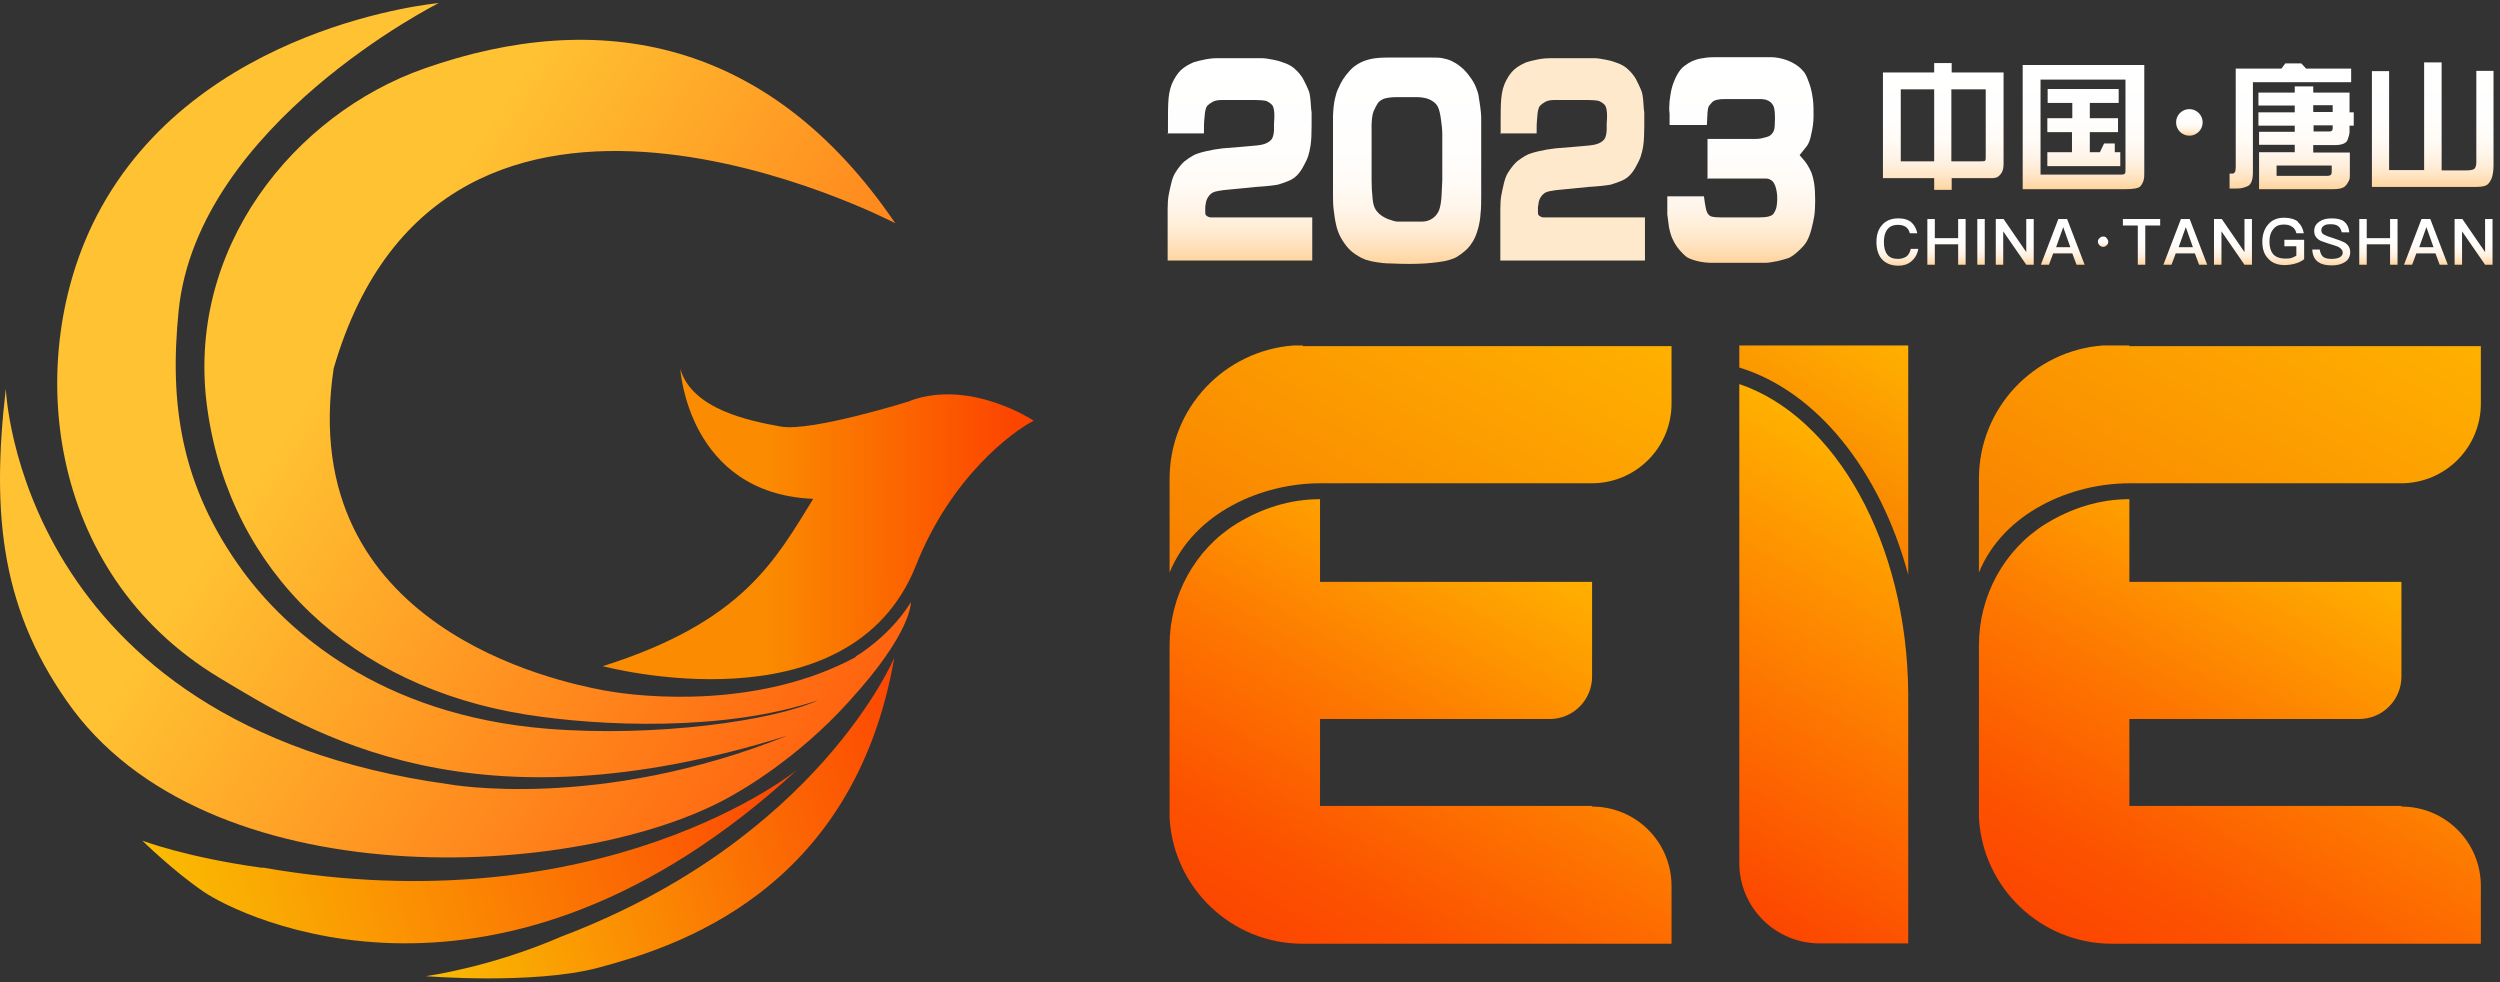 <svg width="140" height="55" viewBox="0 0 140 55" fill="none" xmlns="http://www.w3.org/2000/svg">
<rect x="0" y="0" width="140" height="55" fill="#333333" stroke="none"/>
<g id="Group">
<g id="Group_2">
<g id="Group_3">
<g id="Group_4">
<path id="Vector" d="M65.406 7.544V6.872C65.406 6.328 65.406 5.874 65.442 5.492C65.478 5.111 65.569 4.766 65.733 4.475C65.896 4.167 66.078 3.949 66.278 3.804C66.477 3.658 66.659 3.567 66.822 3.495C66.986 3.44 67.204 3.386 67.476 3.331C67.748 3.277 67.966 3.259 68.166 3.259H70.654C70.835 3.259 71.053 3.295 71.326 3.35C71.598 3.404 71.816 3.477 71.997 3.549C72.179 3.622 72.342 3.713 72.469 3.822C72.597 3.931 72.724 4.058 72.814 4.185C72.923 4.312 73.014 4.475 73.105 4.675C73.196 4.875 73.268 5.02 73.305 5.129C73.341 5.238 73.377 5.438 73.395 5.71C73.414 6.001 73.432 6.2 73.45 6.309C73.45 6.418 73.45 6.673 73.45 7.036C73.45 7.508 73.432 7.871 73.395 8.125C73.359 8.379 73.305 8.597 73.25 8.761C73.196 8.924 73.105 9.106 73.014 9.269C72.923 9.451 72.814 9.614 72.687 9.759C72.56 9.905 72.397 10.032 72.179 10.123C71.961 10.213 71.761 10.286 71.561 10.341C71.362 10.377 70.962 10.431 70.327 10.468L68.493 10.649C68.239 10.685 68.039 10.722 67.93 10.776C67.821 10.831 67.73 10.921 67.657 11.03C67.585 11.139 67.549 11.248 67.53 11.357C67.512 11.466 67.494 11.539 67.494 11.612C67.494 11.684 67.494 11.739 67.494 11.811C67.494 11.938 67.494 12.011 67.53 12.047C67.567 12.084 67.603 12.12 67.657 12.138C67.712 12.156 67.748 12.175 67.785 12.175C67.821 12.175 67.948 12.175 68.166 12.175H73.486V14.589H65.388V11.72C65.388 11.412 65.406 11.139 65.442 10.94C65.478 10.74 65.533 10.504 65.588 10.268C65.642 10.05 65.715 9.814 65.842 9.632C66.005 9.378 66.168 9.178 66.332 9.033C66.495 8.906 66.659 8.797 66.822 8.706C66.986 8.615 67.222 8.543 67.53 8.47C67.839 8.398 68.148 8.343 68.475 8.307L69.6 8.216L70.2 8.162C70.472 8.143 70.69 8.107 70.835 8.053C70.981 7.998 71.108 7.925 71.198 7.816C71.289 7.708 71.326 7.526 71.344 7.308V6.909C71.398 6.346 71.344 6.001 71.235 5.874C71.108 5.746 70.981 5.674 70.853 5.638C70.726 5.619 70.545 5.601 70.327 5.601H68.402C68.184 5.601 68.021 5.638 67.894 5.71C67.766 5.783 67.676 5.855 67.603 5.928C67.53 6.019 67.476 6.219 67.458 6.527C67.421 6.854 67.421 7.072 67.421 7.217V7.471H65.388L65.406 7.544Z" fill="url(#paint0_linear_29_1600)"/>
<path id="Vector_2" d="M74.648 6.473C74.666 6.073 74.703 5.746 74.757 5.529C74.812 5.292 74.866 5.093 74.957 4.929C75.03 4.748 75.121 4.584 75.211 4.439C75.302 4.294 75.429 4.13 75.593 3.949C75.756 3.767 75.938 3.64 76.137 3.531C76.337 3.422 76.555 3.35 76.809 3.295C77.063 3.241 77.408 3.222 77.862 3.222H80.059C80.404 3.222 80.677 3.222 80.859 3.277C81.04 3.313 81.222 3.368 81.403 3.477C81.585 3.567 81.73 3.676 81.875 3.803C82.021 3.931 82.166 4.094 82.311 4.294C82.475 4.512 82.584 4.711 82.656 4.893C82.729 5.075 82.783 5.238 82.801 5.365C82.82 5.492 82.856 5.692 82.892 5.964C82.928 6.237 82.947 6.436 82.947 6.564V11.012C82.947 11.357 82.947 11.666 82.91 11.975C82.892 12.283 82.838 12.574 82.765 12.828C82.692 13.082 82.602 13.318 82.493 13.5C82.384 13.681 82.275 13.827 82.184 13.918C82.093 14.008 81.966 14.117 81.821 14.226C81.676 14.335 81.53 14.426 81.385 14.48C81.24 14.535 81.076 14.589 80.877 14.626C80.677 14.662 80.332 14.716 79.805 14.753C79.279 14.789 78.643 14.789 77.862 14.753C77.554 14.753 77.281 14.716 77.063 14.68C76.846 14.644 76.664 14.608 76.501 14.553C76.355 14.499 76.192 14.426 76.028 14.317C75.865 14.226 75.701 14.099 75.574 13.972C75.447 13.845 75.302 13.663 75.157 13.427C75.011 13.191 74.903 12.937 74.83 12.628C74.757 12.32 74.721 12.029 74.685 11.739C74.648 11.448 74.648 11.158 74.648 10.885V6.473ZM76.809 10.068C76.809 10.431 76.827 10.776 76.864 11.103C76.882 11.43 76.973 11.684 77.118 11.848C77.263 12.029 77.463 12.156 77.717 12.265C77.971 12.356 78.153 12.411 78.262 12.411H79.606C79.842 12.411 80.041 12.356 80.223 12.229C80.386 12.12 80.513 11.957 80.586 11.775C80.659 11.593 80.713 11.285 80.731 10.885C80.749 10.486 80.768 10.213 80.768 10.104V7.526C80.768 7.235 80.731 6.927 80.677 6.564C80.622 6.219 80.55 5.982 80.441 5.855C80.35 5.746 80.205 5.637 80.041 5.565C79.878 5.492 79.624 5.438 79.315 5.438H78.28C77.917 5.438 77.663 5.474 77.499 5.529C77.336 5.601 77.227 5.674 77.154 5.783C77.082 5.892 77.009 6.037 76.918 6.237C76.846 6.418 76.791 6.8 76.809 7.344V10.068Z" fill="url(#paint1_linear_29_1600)"/>
<path id="Vector_3" d="M84.036 7.544V6.872C84.036 6.328 84.036 5.874 84.073 5.492C84.109 5.111 84.2 4.766 84.363 4.475C84.526 4.167 84.708 3.949 84.908 3.804C85.108 3.658 85.289 3.567 85.453 3.495C85.616 3.44 85.834 3.386 86.106 3.331C86.379 3.277 86.597 3.259 86.796 3.259H89.284C89.466 3.259 89.683 3.295 89.956 3.35C90.228 3.404 90.446 3.477 90.628 3.549C90.809 3.622 90.973 3.713 91.1 3.822C91.227 3.931 91.354 4.058 91.445 4.185C91.554 4.312 91.644 4.475 91.735 4.675C91.826 4.875 91.899 5.02 91.935 5.129C91.971 5.238 92.008 5.438 92.026 5.71C92.044 6.001 92.062 6.2 92.08 6.309C92.08 6.418 92.08 6.673 92.08 7.036C92.08 7.508 92.062 7.871 92.026 8.125C91.99 8.379 91.935 8.597 91.881 8.761C91.826 8.924 91.735 9.106 91.644 9.269C91.554 9.451 91.445 9.614 91.318 9.759C91.191 9.905 91.027 10.032 90.809 10.123C90.591 10.213 90.392 10.286 90.192 10.341C89.992 10.377 89.593 10.431 88.957 10.468L87.123 10.649C86.869 10.685 86.669 10.722 86.56 10.776C86.451 10.831 86.361 10.921 86.288 11.03C86.215 11.139 86.179 11.248 86.161 11.357C86.161 11.466 86.124 11.539 86.124 11.612C86.124 11.684 86.124 11.739 86.124 11.811C86.124 11.938 86.124 12.011 86.161 12.047C86.197 12.084 86.233 12.12 86.288 12.138C86.342 12.156 86.379 12.175 86.415 12.175C86.451 12.175 86.578 12.175 86.796 12.175H92.117V14.589H84.018V11.72C84.018 11.412 84.036 11.139 84.073 10.94C84.109 10.74 84.163 10.504 84.218 10.268C84.272 10.05 84.345 9.814 84.472 9.632C84.635 9.378 84.799 9.178 84.962 9.033C85.126 8.906 85.289 8.797 85.453 8.706C85.616 8.615 85.852 8.543 86.161 8.47C86.469 8.398 86.778 8.343 87.105 8.307L88.231 8.216L88.83 8.162C89.102 8.143 89.32 8.107 89.466 8.053C89.611 7.998 89.738 7.925 89.829 7.816C89.919 7.708 89.956 7.526 89.974 7.308V6.909C90.028 6.346 89.974 6.001 89.865 5.874C89.738 5.746 89.611 5.674 89.484 5.638C89.357 5.619 89.175 5.601 88.957 5.601H87.032C86.814 5.601 86.651 5.638 86.524 5.71C86.397 5.783 86.306 5.855 86.233 5.928C86.161 6.019 86.106 6.219 86.088 6.527C86.052 6.854 86.052 7.072 86.052 7.217V7.471H84.018L84.036 7.544Z" fill="url(#paint2_linear_29_1600)"/>
<path id="Vector_4" d="M95.621 10.032V7.78H98.363C98.472 7.78 98.617 7.762 98.799 7.708C98.98 7.671 99.107 7.617 99.18 7.544C99.253 7.472 99.307 7.399 99.344 7.29C99.38 7.181 99.398 6.963 99.398 6.654C99.398 6.328 99.38 6.11 99.325 5.964C99.253 5.801 99.144 5.692 99.017 5.638C98.889 5.565 98.726 5.547 98.526 5.547H96.602C96.238 5.547 96.02 5.601 95.912 5.692C95.803 5.801 95.748 5.874 95.694 5.946C95.657 6.019 95.639 6.128 95.621 6.291L95.585 6.999H93.497V6.364C93.46 6.146 93.478 5.91 93.497 5.656C93.533 5.365 93.569 5.111 93.642 4.857C93.715 4.621 93.805 4.385 93.932 4.167C94.059 3.949 94.187 3.785 94.35 3.676C94.495 3.568 94.641 3.477 94.768 3.422C94.895 3.368 95.04 3.313 95.24 3.277C95.421 3.241 95.675 3.204 95.984 3.204H99.216C99.398 3.204 99.634 3.241 99.888 3.313C100.142 3.386 100.379 3.495 100.596 3.64C100.814 3.785 100.96 3.949 101.069 4.094C101.159 4.239 101.25 4.457 101.341 4.73C101.432 5.002 101.486 5.274 101.522 5.565C101.559 5.837 101.559 6.164 101.559 6.509C101.559 6.854 101.504 7.199 101.432 7.508C101.377 7.817 101.286 8.034 101.196 8.162L100.778 8.688C100.978 8.906 101.123 9.088 101.214 9.233C101.305 9.378 101.377 9.523 101.45 9.687C101.504 9.85 101.559 10.05 101.595 10.286C101.631 10.522 101.65 10.831 101.65 11.248C101.65 11.612 101.631 11.902 101.595 12.12C101.559 12.338 101.504 12.592 101.432 12.864C101.359 13.137 101.268 13.355 101.177 13.518C101.087 13.682 100.923 13.863 100.705 14.063C100.487 14.263 100.324 14.372 100.179 14.444C100.034 14.499 99.816 14.553 99.525 14.626C99.234 14.68 99.017 14.717 98.908 14.717H95.839C95.567 14.717 95.276 14.68 95.004 14.608C94.713 14.535 94.513 14.444 94.404 14.354C94.296 14.263 94.187 14.154 94.078 14.027C93.969 13.899 93.896 13.809 93.842 13.718C93.787 13.645 93.733 13.518 93.66 13.373C93.587 13.228 93.551 13.082 93.515 12.955C93.478 12.81 93.442 12.647 93.424 12.429C93.388 12.211 93.388 12.084 93.369 12.011C93.369 11.938 93.369 11.775 93.369 11.521V10.994H95.421C95.458 11.285 95.494 11.521 95.53 11.684C95.567 11.848 95.621 11.957 95.675 12.011C95.73 12.084 95.803 12.12 95.893 12.138C95.966 12.156 96.129 12.175 96.384 12.175H98.508C98.962 12.175 99.234 12.102 99.325 11.957C99.416 11.811 99.471 11.684 99.489 11.557C99.507 11.43 99.525 11.321 99.525 11.176C99.525 11.03 99.525 10.885 99.489 10.704C99.452 10.468 99.38 10.304 99.289 10.177C99.18 10.068 99.053 9.996 98.889 9.996H95.657L95.621 10.032Z" fill="url(#paint3_linear_29_1600)"/>
</g>
<g id="Group_5">
<path id="Vector_5" d="M105.445 4.058H108.314V3.531H109.294V4.058H112.2V9.215C112.2 9.342 112.181 9.451 112.145 9.56C112.109 9.669 112.036 9.76 111.945 9.85C111.855 9.941 111.709 9.977 111.546 9.977H109.294V10.631H108.314V9.977H105.445V4.04V4.058ZM106.443 9.033H108.314V5.002H106.443V9.033ZM109.294 9.033H110.91C111.056 9.033 111.146 9.033 111.165 8.997C111.201 8.961 111.201 8.906 111.201 8.797V5.002H109.276V9.033H109.294Z" fill="url(#paint4_linear_29_1600)"/>
<path id="Vector_6" d="M113.253 3.64H120.08V9.687C120.08 9.832 120.08 9.959 120.044 10.086C120.008 10.213 119.953 10.322 119.862 10.431C119.771 10.54 119.481 10.595 118.991 10.595H113.271V3.64H113.253ZM114.27 9.778H118.791C118.9 9.778 118.954 9.759 118.991 9.723C119.027 9.687 119.027 9.614 119.027 9.505V4.457H114.27V9.778ZM114.669 6.618H116.049V5.765H114.669V4.984H118.646V5.765H117.03V6.618H118.609V7.399H117.03V8.525H117.593L117.829 8.034H118.428V8.525H118.736V9.305H114.651V8.525H116.031V7.399H114.651V6.618H114.669Z" fill="url(#paint5_linear_29_1600)"/>
<path id="Vector_7" d="M124.874 9.723H125.037C125.037 9.723 125.11 9.705 125.146 9.65C125.183 9.596 125.201 9.505 125.201 9.378V3.84H127.761L127.979 3.549H128.869L129.141 3.84H131.665V4.602H126.163V9.632C126.163 10.068 126.072 10.341 125.854 10.431C125.655 10.522 125.455 10.558 125.273 10.558H124.856V9.705L124.874 9.723ZM129.541 4.839V5.184H131.574V6.291H131.81V7.036H131.574V7.381C131.574 7.49 131.538 7.635 131.465 7.835C131.393 8.016 131.157 8.125 130.757 8.125H129.541V8.543H131.592V9.796C131.592 9.905 131.592 10.032 131.538 10.123C131.483 10.213 131.429 10.341 131.32 10.431C131.211 10.54 130.993 10.595 130.666 10.595H126.508V8.525H128.506V8.107H126.508V7.381H128.506V7.036H126.472V6.291H128.506V5.91H126.472V5.184H128.506V4.839H129.541ZM130.576 9.269H127.489V9.85H130.321C130.503 9.85 130.576 9.778 130.576 9.632V9.269ZM130.63 5.892H129.541V6.273H130.63V5.892ZM130.63 7.018H129.559V7.363H130.412C130.412 7.363 130.539 7.363 130.576 7.326C130.612 7.308 130.63 7.254 130.63 7.181V7.018Z" fill="url(#paint6_linear_29_1600)"/>
<path id="Vector_8" d="M135.769 3.495H136.731V9.542H138.111C138.366 9.542 138.529 9.505 138.583 9.433C138.638 9.36 138.674 9.251 138.674 9.106V3.967H139.637V9.306C139.637 9.469 139.618 9.651 139.582 9.814C139.546 9.977 139.473 10.141 139.364 10.268C139.255 10.413 139.019 10.468 138.674 10.468H132.827V3.985H133.79V9.523H135.751V3.477L135.769 3.495Z" fill="url(#paint7_linear_29_1600)"/>
</g>
<g id="Group_6">
<path id="Vector_9" d="M107.024 12.447C107.206 12.592 107.315 12.81 107.369 13.064H106.952C106.915 12.901 106.825 12.774 106.716 12.701C106.607 12.629 106.462 12.592 106.28 12.592C106.008 12.592 105.808 12.683 105.681 12.864C105.554 13.028 105.499 13.264 105.499 13.555C105.499 13.845 105.554 14.081 105.681 14.245C105.808 14.426 106.026 14.499 106.298 14.499C106.48 14.499 106.625 14.444 106.752 14.372C106.879 14.281 106.952 14.136 107.006 13.936H107.424C107.369 14.245 107.242 14.463 107.024 14.644C106.825 14.807 106.589 14.88 106.316 14.88C105.88 14.88 105.572 14.735 105.354 14.481C105.172 14.245 105.081 13.936 105.081 13.555C105.081 13.173 105.172 12.864 105.372 12.629C105.59 12.356 105.899 12.229 106.316 12.229C106.625 12.229 106.861 12.302 107.061 12.465L107.024 12.447Z" fill="url(#paint8_linear_29_1600)"/>
<path id="Vector_10" d="M108.35 12.265V13.336H109.657V12.265H110.075V14.825H109.657V13.681H108.35V14.825H107.932V12.265H108.35Z" fill="url(#paint9_linear_29_1600)"/>
<path id="Vector_11" d="M111.146 12.265V14.825H110.729V12.265H111.146Z" fill="url(#paint10_linear_29_1600)"/>
<path id="Vector_12" d="M112.2 12.265L113.471 14.117V12.265H113.888V14.825H113.471L112.181 12.955V14.825H111.764V12.265H112.181H112.2Z" fill="url(#paint11_linear_29_1600)"/>
<path id="Vector_13" d="M115.758 12.265L116.739 14.825H116.285L116.049 14.19H114.978L114.742 14.825H114.288L115.268 12.265H115.74H115.758ZM115.94 13.845L115.541 12.719L115.141 13.845H115.958H115.94Z" fill="url(#paint12_linear_29_1600)"/>
<path id="Vector_14" d="M117.974 13.337C117.974 13.337 118.065 13.446 118.065 13.536C118.065 13.627 118.028 13.682 117.974 13.736C117.919 13.791 117.847 13.827 117.774 13.827C117.702 13.827 117.629 13.791 117.574 13.736C117.52 13.682 117.484 13.609 117.484 13.536C117.484 13.464 117.502 13.391 117.574 13.337C117.629 13.282 117.683 13.246 117.774 13.246C117.865 13.246 117.919 13.264 117.974 13.337Z" fill="url(#paint13_linear_29_1600)"/>
<path id="Vector_15" d="M120.97 12.265V12.628H120.135V14.825H119.717V12.628H118.882V12.265H120.988H120.97Z" fill="url(#paint14_linear_29_1600)"/>
<path id="Vector_16" d="M122.622 12.265L123.603 14.825H123.149L122.913 14.19H121.841L121.605 14.825H121.151L122.132 12.265H122.604H122.622ZM122.804 13.845L122.404 12.719L122.005 13.845H122.822H122.804Z" fill="url(#paint15_linear_29_1600)"/>
<path id="Vector_17" d="M124.42 12.265L125.691 14.117V12.265H126.109V14.825H125.691L124.402 12.955V14.825H123.984V12.265H124.402H124.42Z" fill="url(#paint16_linear_29_1600)"/>
<path id="Vector_18" d="M128.669 12.429C128.851 12.574 128.96 12.792 129.014 13.064H128.596C128.56 12.901 128.488 12.774 128.36 12.701C128.233 12.61 128.088 12.574 127.888 12.574C127.652 12.574 127.452 12.647 127.325 12.81C127.162 12.992 127.089 13.228 127.089 13.536C127.089 13.845 127.162 14.063 127.289 14.226C127.434 14.39 127.67 14.481 127.979 14.481C128.106 14.481 128.215 14.481 128.324 14.444C128.433 14.408 128.506 14.372 128.596 14.317V13.79H127.925V13.427H129.032V14.517C128.887 14.626 128.742 14.698 128.56 14.753C128.379 14.807 128.161 14.844 127.943 14.844C127.525 14.844 127.216 14.717 126.999 14.462C126.781 14.226 126.69 13.918 126.69 13.536C126.69 13.155 126.799 12.828 126.999 12.592C127.216 12.32 127.525 12.193 127.906 12.193C128.233 12.193 128.488 12.265 128.687 12.411L128.669 12.429Z" fill="url(#paint17_linear_29_1600)"/>
<path id="Vector_19" d="M131.247 12.392C131.429 12.52 131.538 12.737 131.556 13.01H131.139C131.102 12.846 131.03 12.737 130.939 12.665C130.848 12.592 130.703 12.556 130.521 12.556C130.358 12.556 130.231 12.574 130.158 12.629C130.049 12.683 129.995 12.774 129.995 12.901C129.995 13.01 130.049 13.101 130.176 13.155C130.231 13.191 130.376 13.246 130.612 13.319C130.957 13.427 131.175 13.518 131.284 13.573C131.502 13.7 131.611 13.881 131.611 14.117C131.611 14.354 131.52 14.535 131.338 14.662C131.157 14.789 130.902 14.862 130.576 14.862C130.249 14.862 130.013 14.807 129.831 14.68C129.613 14.535 129.504 14.299 129.486 13.972H129.904C129.94 14.172 129.995 14.299 130.104 14.39C130.212 14.463 130.358 14.499 130.576 14.499C130.757 14.499 130.921 14.463 131.03 14.408C131.139 14.335 131.193 14.263 131.193 14.154C131.193 14.008 131.102 13.918 130.957 13.827C130.902 13.809 130.739 13.736 130.467 13.664C130.158 13.555 129.958 13.5 129.886 13.446C129.686 13.319 129.595 13.155 129.595 12.937C129.595 12.719 129.686 12.538 129.886 12.411C130.067 12.284 130.285 12.229 130.576 12.229C130.884 12.229 131.12 12.284 131.284 12.411L131.247 12.392Z" fill="url(#paint18_linear_29_1600)"/>
<path id="Vector_20" d="M132.537 12.265V13.336H133.844V12.265H134.262V14.825H133.844V13.681H132.537V14.825H132.119V12.265H132.537Z" fill="url(#paint19_linear_29_1600)"/>
<path id="Vector_21" d="M136.096 12.265L137.076 14.825H136.622L136.386 14.19H135.315L135.079 14.825H134.625L135.605 12.265H136.078H136.096ZM136.277 13.845L135.878 12.719L135.478 13.845H136.295H136.277Z" fill="url(#paint20_linear_29_1600)"/>
<path id="Vector_22" d="M137.893 12.265L139.165 14.117V12.265H139.582V14.825H139.165L137.875 12.955V14.825H137.458V12.265H137.875H137.893Z" fill="url(#paint21_linear_29_1600)"/>
</g>
<path id="Vector_23" d="M122.604 7.599C123.015 7.599 123.349 7.265 123.349 6.854C123.349 6.443 123.015 6.11 122.604 6.11C122.193 6.11 121.86 6.443 121.86 6.854C121.86 7.265 122.193 7.599 122.604 7.599Z" fill="url(#paint22_linear_29_1600)"/>
</g>
<path id="Vector_24" d="M89.157 45.132H73.922V40.265H86.778C88.104 40.265 89.157 39.194 89.157 37.886V32.584H73.922V27.954C72.27 27.954 70.69 28.444 69.237 29.334C66.895 30.787 65.497 33.383 65.497 36.125V45.803C65.715 49.725 68.965 52.849 72.942 52.849H93.606V49.617C93.606 47.147 91.608 45.168 89.157 45.168V45.132Z" fill="url(#paint23_linear_29_1600)"/>
<path id="Vector_25" d="M72.96 19.347H72.433C68.565 19.637 65.497 22.852 65.497 26.81V32.058C66.895 28.662 70.708 27.064 73.922 27.064H89.139C91.608 27.064 93.606 25.067 93.606 22.597V19.383H72.96V19.347Z" fill="url(#paint24_linear_29_1600)"/>
<path id="Vector_26" d="M134.48 45.132H119.245V40.265H132.101C133.427 40.265 134.48 39.194 134.48 37.886V32.584H119.245V27.954C117.593 27.954 116.013 28.444 114.56 29.334C112.218 30.787 110.82 33.383 110.82 36.125V45.386V45.803C111.037 49.725 114.288 52.849 118.264 52.849H138.928V49.617C138.928 47.147 136.931 45.168 134.48 45.168V45.132Z" fill="url(#paint25_linear_29_1600)"/>
<path id="Vector_27" d="M119.245 19.347H117.756C113.888 19.637 110.82 22.852 110.82 26.81V32.058C112.218 28.662 116.031 27.064 119.245 27.064H134.462C136.931 27.064 138.928 25.067 138.928 22.597V19.383H119.245V19.347Z" fill="url(#paint26_linear_29_1600)"/>
<path id="Vector_28" d="M97.401 20.582C101.74 21.907 105.281 26.338 106.861 32.185V19.347H97.401V20.582Z" fill="url(#paint27_linear_29_1600)"/>
<path id="Vector_29" d="M97.401 21.508V48.328C97.401 50.815 99.416 52.831 101.904 52.831H106.861V38.849C106.807 30.387 102.775 23.324 97.401 21.508Z" fill="url(#paint28_linear_29_1600)"/>
</g>
<path id="Vector_30" d="M50.988 22.452C50.988 22.452 45.432 24.195 43.725 23.887C42.018 23.578 38.75 22.942 38.096 20.654C38.096 20.654 38.514 27.645 45.541 27.936C43.434 31.331 41.637 34.818 33.756 37.305C33.756 37.305 47.593 41.028 51.297 31.658C53.258 26.701 56.708 24.159 57.888 23.56C57.888 23.56 54.384 21.217 50.988 22.434V22.452Z" fill="url(#paint29_linear_29_1600)"/>
<path id="Vector_31" d="M14.69 48.6C10.368 48.001 7.971 47.075 7.971 47.075C7.971 47.075 9.642 48.727 11.385 49.925C13.455 51.342 27.891 58.514 44.633 43.116C44.633 43.116 33.774 51.923 14.708 48.582L14.69 48.6Z" fill="url(#paint30_linear_29_1600)"/>
<path id="Vector_32" d="M31.432 52.449C27.419 54.193 23.842 54.665 23.842 54.665C23.842 54.665 29.87 55.155 33.502 54.193C37.715 53.067 47.792 50.016 50.08 36.833C50.08 36.833 45.813 47.002 31.432 52.449Z" fill="url(#paint31_linear_29_1600)"/>
<path id="Vector_33" d="M47.919 36.797C42.599 39.666 36.135 39.103 33.756 38.649C31.287 38.177 16.506 35.163 18.685 20.636C24.877 -0.718 50.135 12.501 50.135 12.501C43.089 2.133 33.556 0.39 23.751 3.84C16.524 6.382 10.314 13.899 11.621 22.96C12.929 32.039 19.702 38.449 29.434 40.011C33.52 40.665 40.565 40.992 45.813 39.212C43.362 40.356 36.734 41.3 30.651 40.81C21.227 40.047 16.034 35.29 13.601 31.985C10.096 27.191 9.479 22.579 10.005 17.386C11.076 6.945 24.568 0.172 24.568 0.172C24.568 0.172 10.986 1.37 5.429 12.066C1.344 19.928 2.47 32.058 12.293 37.959C17.486 41.082 26.438 46.73 44.106 41.191C33.484 45.458 25.113 43.915 25.113 43.915C0.981 40.574 0.327 21.762 0.327 21.762C-0.508 28.934 0.091 34.327 4.086 39.739C12.257 50.615 33.266 49.217 41.274 44.387C41.274 44.387 44.615 42.553 47.556 39.267C51.097 35.399 51.006 33.728 51.006 33.728C49.79 35.689 47.919 36.761 47.919 36.761V36.797Z" fill="url(#paint32_linear_29_1600)"/>
</g>
<defs>
<linearGradient id="paint0_linear_29_1600" x1="69.455" y1="14.68" x2="69.455" y2="3.295" gradientUnits="userSpaceOnUse">
<stop stop-color="#FFD39B"/>
<stop offset="0.03" stop-color="#FFD9A9"/>
<stop offset="0.1" stop-color="#FFE4C3"/>
<stop offset="0.18" stop-color="#FFEED9"/>
<stop offset="0.27" stop-color="#FFF5EA"/>
<stop offset="0.39" stop-color="#FFFBF6"/>
<stop offset="0.55" stop-color="#FFFEFD"/>
<stop offset="1" stop-color="white"/>
</linearGradient>
<linearGradient id="paint1_linear_29_1600" x1="78.788" y1="14.789" x2="78.788" y2="3.204" gradientUnits="userSpaceOnUse">
<stop stop-color="#FFD39B"/>
<stop offset="0.03" stop-color="#FFD9A9"/>
<stop offset="0.1" stop-color="#FFE4C3"/>
<stop offset="0.18" stop-color="#FFEED9"/>
<stop offset="0.27" stop-color="#FFF5EA"/>
<stop offset="0.39" stop-color="#FFFBF6"/>
<stop offset="0.55" stop-color="#FFFEFD"/>
<stop offset="1" stop-color="white"/>
</linearGradient>
<linearGradient id="paint2_linear_29_1600" x1="88.104" y1="-7.436" x2="88.104" y2="-7.436" gradientUnits="userSpaceOnUse">
<stop stop-color="#FFD39B"/>
<stop offset="0.03" stop-color="#FFD9A9"/>
<stop offset="0.1" stop-color="#FFE4C3"/>
<stop offset="0.18" stop-color="#FFEED9"/>
<stop offset="0.27" stop-color="#FFF5EA"/>
<stop offset="0.39" stop-color="#FFFBF6"/>
<stop offset="0.55" stop-color="#FFFEFD"/>
<stop offset="1" stop-color="white"/>
</linearGradient>
<linearGradient id="paint3_linear_29_1600" x1="97.491" y1="14.735" x2="97.491" y2="3.204" gradientUnits="userSpaceOnUse">
<stop stop-color="#FFD39B"/>
<stop offset="0.03" stop-color="#FFD9A9"/>
<stop offset="0.1" stop-color="#FFE4C3"/>
<stop offset="0.18" stop-color="#FFEED9"/>
<stop offset="0.27" stop-color="#FFF5EA"/>
<stop offset="0.39" stop-color="#FFFBF6"/>
<stop offset="0.55" stop-color="#FFFEFD"/>
<stop offset="1" stop-color="white"/>
</linearGradient>
<linearGradient id="paint4_linear_29_1600" x1="108.822" y1="10.649" x2="108.822" y2="3.531" gradientUnits="userSpaceOnUse">
<stop stop-color="#FFD39B"/>
<stop offset="0.03" stop-color="#FFD9A9"/>
<stop offset="0.1" stop-color="#FFE4C3"/>
<stop offset="0.18" stop-color="#FFEED9"/>
<stop offset="0.27" stop-color="#FFF5EA"/>
<stop offset="0.39" stop-color="#FFFBF6"/>
<stop offset="0.55" stop-color="#FFFEFD"/>
<stop offset="1" stop-color="white"/>
</linearGradient>
<linearGradient id="paint5_linear_29_1600" x1="116.666" y1="10.577" x2="116.666" y2="3.64" gradientUnits="userSpaceOnUse">
<stop stop-color="#FFD39B"/>
<stop offset="0.03" stop-color="#FFD9A9"/>
<stop offset="0.1" stop-color="#FFE4C3"/>
<stop offset="0.18" stop-color="#FFEED9"/>
<stop offset="0.27" stop-color="#FFF5EA"/>
<stop offset="0.39" stop-color="#FFFBF6"/>
<stop offset="0.55" stop-color="#FFFEFD"/>
<stop offset="1" stop-color="white"/>
</linearGradient>
<linearGradient id="paint6_linear_29_1600" x1="128.342" y1="10.613" x2="128.342" y2="3.567" gradientUnits="userSpaceOnUse">
<stop stop-color="#FFD39B"/>
<stop offset="0.03" stop-color="#FFD9A9"/>
<stop offset="0.1" stop-color="#FFE4C3"/>
<stop offset="0.18" stop-color="#FFEED9"/>
<stop offset="0.27" stop-color="#FFF5EA"/>
<stop offset="0.39" stop-color="#FFFBF6"/>
<stop offset="0.55" stop-color="#FFFEFD"/>
<stop offset="1" stop-color="white"/>
</linearGradient>
<linearGradient id="paint7_linear_29_1600" x1="136.241" y1="10.504" x2="136.241" y2="3.495" gradientUnits="userSpaceOnUse">
<stop stop-color="#FFD39B"/>
<stop offset="0.03" stop-color="#FFD9A9"/>
<stop offset="0.1" stop-color="#FFE4C3"/>
<stop offset="0.18" stop-color="#FFEED9"/>
<stop offset="0.27" stop-color="#FFF5EA"/>
<stop offset="0.39" stop-color="#FFFBF6"/>
<stop offset="0.55" stop-color="#FFFEFD"/>
<stop offset="1" stop-color="white"/>
</linearGradient>
<linearGradient id="paint8_linear_29_1600" x1="106.225" y1="14.88" x2="106.225" y2="12.211" gradientUnits="userSpaceOnUse">
<stop stop-color="#FFD39B"/>
<stop offset="0.03" stop-color="#FFD9A9"/>
<stop offset="0.1" stop-color="#FFE4C3"/>
<stop offset="0.18" stop-color="#FFEED9"/>
<stop offset="0.27" stop-color="#FFF5EA"/>
<stop offset="0.39" stop-color="#FFFBF6"/>
<stop offset="0.55" stop-color="#FFFEFD"/>
<stop offset="1" stop-color="white"/>
</linearGradient>
<linearGradient id="paint9_linear_29_1600" x1="109.004" y1="14.825" x2="109.004" y2="12.265" gradientUnits="userSpaceOnUse">
<stop stop-color="#FFD39B"/>
<stop offset="0.03" stop-color="#FFD9A9"/>
<stop offset="0.1" stop-color="#FFE4C3"/>
<stop offset="0.18" stop-color="#FFEED9"/>
<stop offset="0.27" stop-color="#FFF5EA"/>
<stop offset="0.39" stop-color="#FFFBF6"/>
<stop offset="0.55" stop-color="#FFFEFD"/>
<stop offset="1" stop-color="white"/>
</linearGradient>
<linearGradient id="paint10_linear_29_1600" x1="110.928" y1="14.825" x2="110.928" y2="12.265" gradientUnits="userSpaceOnUse">
<stop stop-color="#FFD39B"/>
<stop offset="0.03" stop-color="#FFD9A9"/>
<stop offset="0.1" stop-color="#FFE4C3"/>
<stop offset="0.18" stop-color="#FFEED9"/>
<stop offset="0.27" stop-color="#FFF5EA"/>
<stop offset="0.39" stop-color="#FFFBF6"/>
<stop offset="0.55" stop-color="#FFFEFD"/>
<stop offset="1" stop-color="white"/>
</linearGradient>
<linearGradient id="paint11_linear_29_1600" x1="112.853" y1="14.825" x2="112.853" y2="12.265" gradientUnits="userSpaceOnUse">
<stop stop-color="#FFD39B"/>
<stop offset="0.03" stop-color="#FFD9A9"/>
<stop offset="0.1" stop-color="#FFE4C3"/>
<stop offset="0.18" stop-color="#FFEED9"/>
<stop offset="0.27" stop-color="#FFF5EA"/>
<stop offset="0.39" stop-color="#FFFBF6"/>
<stop offset="0.55" stop-color="#FFFEFD"/>
<stop offset="1" stop-color="white"/>
</linearGradient>
<linearGradient id="paint12_linear_29_1600" x1="115.522" y1="14.825" x2="115.522" y2="12.265" gradientUnits="userSpaceOnUse">
<stop stop-color="#FFD39B"/>
<stop offset="0.03" stop-color="#FFD9A9"/>
<stop offset="0.1" stop-color="#FFE4C3"/>
<stop offset="0.18" stop-color="#FFEED9"/>
<stop offset="0.27" stop-color="#FFF5EA"/>
<stop offset="0.39" stop-color="#FFFBF6"/>
<stop offset="0.55" stop-color="#FFFEFD"/>
<stop offset="1" stop-color="white"/>
</linearGradient>
<linearGradient id="paint13_linear_29_1600" x1="117.774" y1="13.809" x2="117.774" y2="13.246" gradientUnits="userSpaceOnUse">
<stop stop-color="#FFD39B"/>
<stop offset="0.03" stop-color="#FFD9A9"/>
<stop offset="0.1" stop-color="#FFE4C3"/>
<stop offset="0.18" stop-color="#FFEED9"/>
<stop offset="0.27" stop-color="#FFF5EA"/>
<stop offset="0.39" stop-color="#FFFBF6"/>
<stop offset="0.55" stop-color="#FFFEFD"/>
<stop offset="1" stop-color="white"/>
</linearGradient>
<linearGradient id="paint14_linear_29_1600" x1="119.917" y1="14.825" x2="119.917" y2="12.265" gradientUnits="userSpaceOnUse">
<stop stop-color="#FFD39B"/>
<stop offset="0.03" stop-color="#FFD9A9"/>
<stop offset="0.1" stop-color="#FFE4C3"/>
<stop offset="0.18" stop-color="#FFEED9"/>
<stop offset="0.27" stop-color="#FFF5EA"/>
<stop offset="0.39" stop-color="#FFFBF6"/>
<stop offset="0.55" stop-color="#FFFEFD"/>
<stop offset="1" stop-color="white"/>
</linearGradient>
<linearGradient id="paint15_linear_29_1600" x1="122.386" y1="14.825" x2="122.386" y2="12.265" gradientUnits="userSpaceOnUse">
<stop stop-color="#FFD39B"/>
<stop offset="0.03" stop-color="#FFD9A9"/>
<stop offset="0.1" stop-color="#FFE4C3"/>
<stop offset="0.18" stop-color="#FFEED9"/>
<stop offset="0.27" stop-color="#FFF5EA"/>
<stop offset="0.39" stop-color="#FFFBF6"/>
<stop offset="0.55" stop-color="#FFFEFD"/>
<stop offset="1" stop-color="white"/>
</linearGradient>
<linearGradient id="paint16_linear_29_1600" x1="125.074" y1="14.825" x2="125.074" y2="12.265" gradientUnits="userSpaceOnUse">
<stop stop-color="#FFD39B"/>
<stop offset="0.03" stop-color="#FFD9A9"/>
<stop offset="0.1" stop-color="#FFE4C3"/>
<stop offset="0.18" stop-color="#FFEED9"/>
<stop offset="0.27" stop-color="#FFF5EA"/>
<stop offset="0.39" stop-color="#FFFBF6"/>
<stop offset="0.55" stop-color="#FFFEFD"/>
<stop offset="1" stop-color="white"/>
</linearGradient>
<linearGradient id="paint17_linear_29_1600" x1="127.852" y1="14.88" x2="127.852" y2="12.211" gradientUnits="userSpaceOnUse">
<stop stop-color="#FFD39B"/>
<stop offset="0.03" stop-color="#FFD9A9"/>
<stop offset="0.1" stop-color="#FFE4C3"/>
<stop offset="0.18" stop-color="#FFEED9"/>
<stop offset="0.27" stop-color="#FFF5EA"/>
<stop offset="0.39" stop-color="#FFFBF6"/>
<stop offset="0.55" stop-color="#FFFEFD"/>
<stop offset="1" stop-color="white"/>
</linearGradient>
<linearGradient id="paint18_linear_29_1600" x1="130.557" y1="14.88" x2="130.557" y2="12.211" gradientUnits="userSpaceOnUse">
<stop stop-color="#FFD39B"/>
<stop offset="0.03" stop-color="#FFD9A9"/>
<stop offset="0.1" stop-color="#FFE4C3"/>
<stop offset="0.18" stop-color="#FFEED9"/>
<stop offset="0.27" stop-color="#FFF5EA"/>
<stop offset="0.39" stop-color="#FFFBF6"/>
<stop offset="0.55" stop-color="#FFFEFD"/>
<stop offset="1" stop-color="white"/>
</linearGradient>
<linearGradient id="paint19_linear_29_1600" x1="133.19" y1="14.825" x2="133.19" y2="12.265" gradientUnits="userSpaceOnUse">
<stop stop-color="#FFD39B"/>
<stop offset="0.03" stop-color="#FFD9A9"/>
<stop offset="0.1" stop-color="#FFE4C3"/>
<stop offset="0.18" stop-color="#FFEED9"/>
<stop offset="0.27" stop-color="#FFF5EA"/>
<stop offset="0.39" stop-color="#FFFBF6"/>
<stop offset="0.55" stop-color="#FFFEFD"/>
<stop offset="1" stop-color="white"/>
</linearGradient>
<linearGradient id="paint20_linear_29_1600" x1="135.86" y1="14.825" x2="135.86" y2="12.265" gradientUnits="userSpaceOnUse">
<stop stop-color="#FFD39B"/>
<stop offset="0.03" stop-color="#FFD9A9"/>
<stop offset="0.1" stop-color="#FFE4C3"/>
<stop offset="0.18" stop-color="#FFEED9"/>
<stop offset="0.27" stop-color="#FFF5EA"/>
<stop offset="0.39" stop-color="#FFFBF6"/>
<stop offset="0.55" stop-color="#FFFEFD"/>
<stop offset="1" stop-color="white"/>
</linearGradient>
<linearGradient id="paint21_linear_29_1600" x1="138.547" y1="14.825" x2="138.547" y2="12.265" gradientUnits="userSpaceOnUse">
<stop stop-color="#FFD39B"/>
<stop offset="0.03" stop-color="#FFD9A9"/>
<stop offset="0.1" stop-color="#FFE4C3"/>
<stop offset="0.18" stop-color="#FFEED9"/>
<stop offset="0.27" stop-color="#FFF5EA"/>
<stop offset="0.39" stop-color="#FFFBF6"/>
<stop offset="0.55" stop-color="#FFFEFD"/>
<stop offset="1" stop-color="white"/>
</linearGradient>
<linearGradient id="paint22_linear_29_1600" x1="122.604" y1="7.58" x2="122.604" y2="6.11" gradientUnits="userSpaceOnUse">
<stop stop-color="#FFD39B"/>
<stop offset="0.03" stop-color="#FFD9A9"/>
<stop offset="0.1" stop-color="#FFE4C3"/>
<stop offset="0.18" stop-color="#FFEED9"/>
<stop offset="0.27" stop-color="#FFF5EA"/>
<stop offset="0.39" stop-color="#FFFBF6"/>
<stop offset="0.55" stop-color="#FFFEFD"/>
<stop offset="1" stop-color="white"/>
</linearGradient>
<linearGradient id="paint23_linear_29_1600" x1="86.633" y1="31.113" x2="73.323" y2="54.192" gradientUnits="userSpaceOnUse">
<stop stop-color="#FFB100"/>
<stop offset="0.46" stop-color="#FD7800"/>
<stop offset="0.81" stop-color="#FC5300"/>
<stop offset="1" stop-color="#FC4600"/>
</linearGradient>
<linearGradient id="paint24_linear_29_1600" x1="85.216" y1="14.499" x2="72.687" y2="36.198" gradientUnits="userSpaceOnUse">
<stop stop-color="#FFB100"/>
<stop offset="1" stop-color="#F87F00"/>
</linearGradient>
<linearGradient id="paint25_linear_29_1600" x1="131.956" y1="31.113" x2="118.646" y2="54.192" gradientUnits="userSpaceOnUse">
<stop stop-color="#FFB100"/>
<stop offset="0.46" stop-color="#FD7800"/>
<stop offset="0.81" stop-color="#FC5300"/>
<stop offset="1" stop-color="#FC4600"/>
</linearGradient>
<linearGradient id="paint26_linear_29_1600" x1="130.539" y1="14.499" x2="118.01" y2="36.198" gradientUnits="userSpaceOnUse">
<stop stop-color="#FFB100"/>
<stop offset="1" stop-color="#F87F00"/>
</linearGradient>
<linearGradient id="paint27_linear_29_1600" x1="106.098" y1="18.911" x2="100.524" y2="28.535" gradientUnits="userSpaceOnUse">
<stop stop-color="#FFB100"/>
<stop offset="1" stop-color="#F87F00"/>
</linearGradient>
<linearGradient id="paint28_linear_29_1600" x1="107.823" y1="27.318" x2="94.986" y2="49.526" gradientUnits="userSpaceOnUse">
<stop stop-color="#FFB100"/>
<stop offset="1" stop-color="#FC4600"/>
</linearGradient>
<linearGradient id="paint29_linear_29_1600" x1="42.926" y1="29.37" x2="56.617" y2="29.425" gradientUnits="userSpaceOnUse">
<stop stop-color="#FB8B00"/>
<stop offset="1" stop-color="#FC4600"/>
</linearGradient>
<linearGradient id="paint30_linear_29_1600" x1="9.388" y1="52.122" x2="44.397" y2="42.299" gradientUnits="userSpaceOnUse">
<stop stop-color="#FABC02"/>
<stop offset="1" stop-color="#FC4603"/>
</linearGradient>
<linearGradient id="paint31_linear_29_1600" x1="22.77" y1="50.833" x2="51.733" y2="42.717" gradientUnits="userSpaceOnUse">
<stop stop-color="#FABC02"/>
<stop offset="1" stop-color="#FC4603"/>
</linearGradient>
<linearGradient id="paint32_linear_29_1600" x1="3.25" y1="9.85" x2="63.027" y2="48.945" gradientUnits="userSpaceOnUse">
<stop offset="0.26" stop-color="#FFC232"/>
<stop offset="0.9" stop-color="#FF4705"/>
</linearGradient>
</defs>
</svg>
